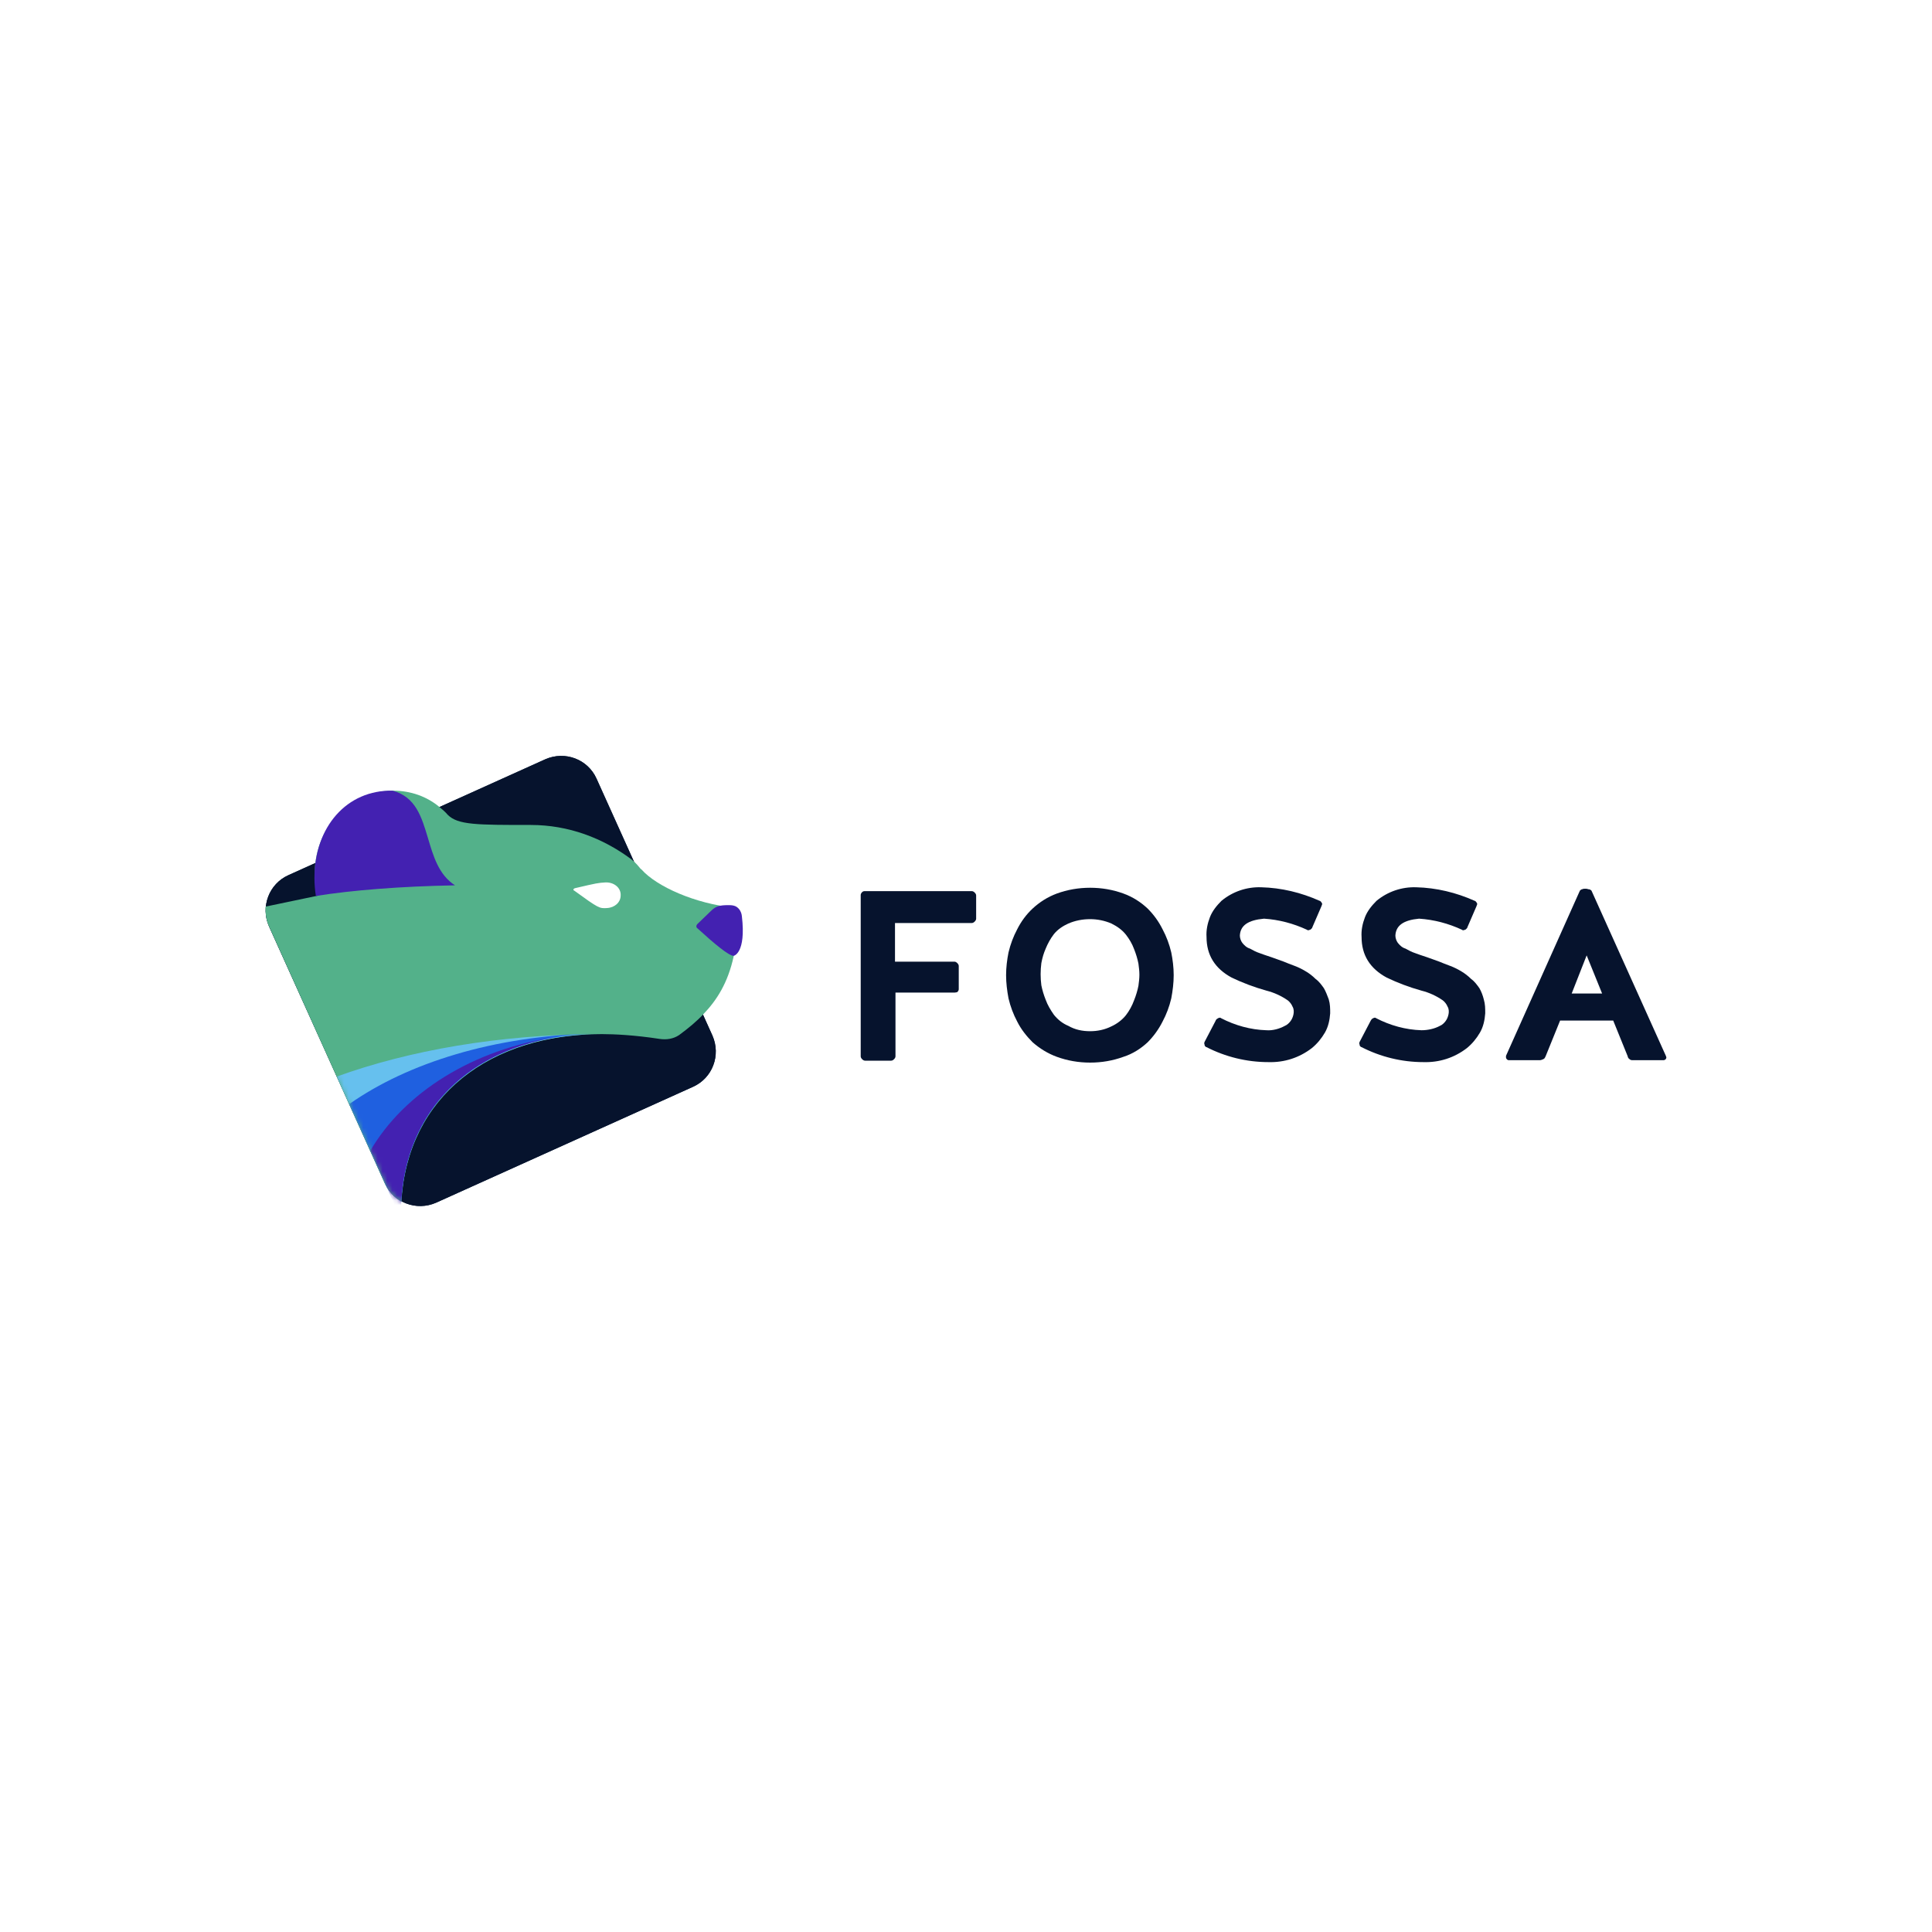 <?xml version="1.0" encoding="utf-8"?>
<!-- Generator: Adobe Illustrator 28.2.0, SVG Export Plug-In . SVG Version: 6.00 Build 0)  -->
<svg version="1.1" id="Layer_2" xmlns="http://www.w3.org/2000/svg" xmlns:xlink="http://www.w3.org/1999/xlink" x="0px" y="0px"
	 viewBox="0 0 400 400" style="enable-background:new 0 0 400 400;" xml:space="preserve">
<style type="text/css">
	.st0{fill:#031E3D;}
	.st1{fill:#06132D;}
	.st2{fill:#53B18A;}
	.st3{fill:#031E3D;filter:url(#Adobe_OpacityMaskFilter);}
	.st4{mask:url(#mask0_2162_555_00000078747423062168407140000009940368150845255332_);}
	.st5{fill:#66C0EE;}
	.st6{fill:#1F60E0;}
	.st7{fill:#4321B1;}
	.st8{fill-rule:evenodd;clip-rule:evenodd;fill:#FFFFFF;}
</style>
<g>
	<path class="st0" d="M55.7,191.8c-1.8-4.1,0-8.8,4-10.6l53.2-24c4.1-1.8,8.8,0,10.6,4l24,53.2c1.8,4.1,0,8.8-4,10.6l-53.2,24
		c-4.1,1.8-8.8,0-10.6-4L55.7,191.8z"/>
	<path class="st1" d="M55.7,191.8c-1.8-4.1,0-8.8,4-10.6l53.2-24c4.1-1.8,8.8,0,10.6,4l24,53.2c1.8,4.1,0,8.8-4,10.6l-53.2,24
		c-4.1,1.8-8.8,0-10.6-4L55.7,191.8z"/>
	<path class="st2" d="M55.7,191.8c-0.6-1.3-0.8-2.8-0.7-4.1l11-2.3c-0.5-1.6-0.8-3.3-0.8-4.8c0-0.7,0-1.4,0.1-2
		c1-8.4,7.8-14.9,16.1-14.9c3.6,0,7,1.2,9.6,3.4c0.6,0.5,1.2,1,1.7,1.6c2.1,2.1,6,2.1,17.2,2.1c7.8,0,14.9,2.7,20.8,7.1
		c0.2,0.2,0.5,0.4,0.7,0.6c0.3,0.3,0.7,0.7,1,1.1c0.1,0.1,0.2,0.3,0.4,0.4c3.2,3.6,11.2,7.1,19.1,7.9v10.1c-1.2,5.5-3.5,9.1-6.3,12
		c-1.4,1.5-3.1,2.9-5,4.3c-1.2,0.8-2.6,1-4,0.8c-5.2-0.8-9.4-1-12-1c-23.2,0-40.2,12.9-41.5,34.7c-1.4-0.8-2.6-2.1-3.4-3.7
		L55.7,191.8z"/>
	<defs>
		<filter id="Adobe_OpacityMaskFilter" filterUnits="userSpaceOnUse" x="69.7" y="214" width="53.8" height="38.2">
			<feColorMatrix  type="matrix" values="1 0 0 0 0  0 1 0 0 0  0 0 1 0 0  0 0 0 1 0"/>
		</filter>
	</defs>
	
		<mask maskUnits="userSpaceOnUse" x="69.7" y="214" width="53.8" height="38.2" id="mask0_2162_555_00000078747423062168407140000009940368150845255332_">
		<path class="st3" d="M55.7,191.8c-1.8-4.1,0-8.8,4-10.6l53.2-24c4.1-1.8,8.8,0,10.6,4l24,53.2c1.8,4.1,0,8.8-4,10.6l-53.2,24
			c-4.1,1.8-8.8,0-10.6-4L55.7,191.8z"/>
	</mask>
	<g class="st4">
		<path class="st5" d="M69.7,222.9L83,252.3c0-0.4,0-0.8,0-0.9c0-23.1,16.9-36.9,40.5-37.3C103.2,214.2,84.6,217.5,69.7,222.9z"/>
		<path class="st6" d="M122.5,214c-20.1,0.5-38,6-50.2,14.6L83,252.3c0-0.4,0-0.8,0-0.9C83,228.6,99.4,214.8,122.5,214z"/>
		<path class="st7" d="M115.2,214.7c-17.2,2.5-31.5,11.5-38.5,23.5l6.3,14c0-0.4,0-0.8,0-0.9C83,231,96,217.9,115.2,214.7z"/>
	</g>
	<path class="st7" d="M65.4,185.5c7.5-1.2,17.6-2,28.8-2.2c-3.4-2.2-4.5-6.1-5.6-9.8c-1.3-4.3-2.5-8.5-7.3-9.8
		c-9.5-0.2-16.2,7.5-16.2,18.1C65.1,183,65.2,184.3,65.4,185.5z"/>
	<path class="st7" d="M151.9,197.9c0,0,2.6-0.5,1.7-8.2c-0.1-1.1-0.8-2-1.7-2.2c-0.4-0.1-0.8-0.1-1.1-0.1c-1.8,0-2.6,0.2-3.6,1.2
		l-2.8,2.7c-0.3,0.3-0.3,0.7,0,0.9C147.9,195.4,150.9,197.9,151.9,197.9z"/>
	<path class="st8" d="M125.7,188c1.6-0.1,2.8-1.2,2.8-2.6l0,0c0.1-1.6-1.4-2.8-3.2-2.7c-1.5,0.1-1.6,0.1-6.3,1.2
		c-0.3,0.1-0.4,0.4-0.1,0.5C124,188.1,124.1,188.1,125.7,188z"/>
	<path class="st1" d="M197.7,205.5h-12.3v13.2c0,0.2-0.1,0.4-0.3,0.6c-0.2,0.2-0.4,0.3-0.6,0.3h-5.4c-0.2,0-0.4-0.1-0.6-0.3
		c-0.2-0.2-0.3-0.4-0.3-0.6v-33.4c0-0.2,0.1-0.4,0.3-0.6c0.2-0.2,0.4-0.2,0.6-0.2h22.1c0.2,0,0.4,0.1,0.6,0.3
		c0.2,0.2,0.3,0.4,0.3,0.6v4.8c0,0.2-0.1,0.4-0.3,0.6c-0.2,0.2-0.4,0.3-0.6,0.3h-15.9v8h12.3c0.2,0,0.4,0.1,0.6,0.3
		c0.2,0.2,0.3,0.4,0.3,0.6v4.8c0,0.2-0.1,0.4-0.3,0.6C198.2,205.4,197.9,205.5,197.7,205.5z"/>
	<path class="st1" d="M225.7,183.8c2.4,0,4.7,0.4,6.9,1.2c1.9,0.7,3.5,1.7,5,3.1c1.3,1.3,2.3,2.7,3.1,4.3c0.8,1.5,1.4,3.1,1.8,4.8
		c0.3,1.5,0.5,3.1,0.5,4.7c0,1.6-0.2,3.2-0.5,4.8c-0.4,1.7-1,3.3-1.8,4.8c-0.8,1.6-1.9,3.1-3.1,4.3c-1.4,1.3-3.1,2.4-5,3
		c-2.2,0.8-4.5,1.2-6.9,1.2c-2.4,0-4.7-0.4-6.9-1.2c-1.9-0.7-3.5-1.7-5-3c-1.3-1.3-2.4-2.7-3.2-4.3c-0.8-1.5-1.4-3.1-1.8-4.8
		c-0.3-1.6-0.5-3.2-0.5-4.8c0-1.6,0.2-3.2,0.5-4.7c0.4-1.7,1-3.3,1.8-4.8c0.8-1.6,1.9-3.1,3.2-4.3c1.4-1.3,3.1-2.4,5-3.1
		C221,184.2,223.3,183.8,225.7,183.8z M225.7,213.5c1.5,0,3-0.3,4.4-1c1.1-0.5,2.2-1.3,3-2.3c0.7-0.9,1.3-2,1.7-3.1
		c0.4-1,0.7-2,0.9-3c0.1-0.8,0.2-1.5,0.2-2.3c0-0.8-0.1-1.5-0.2-2.3c-0.2-1-0.5-2-0.9-3c-0.4-1.1-1-2.1-1.7-3c-0.8-1-1.8-1.7-3-2.3
		c-1.4-0.6-2.9-0.9-4.4-0.9c-1.6,0-3.1,0.3-4.5,0.9c-1.1,0.5-2.2,1.2-3,2.2c-0.7,0.9-1.3,2-1.7,3c-0.4,0.9-0.7,1.9-0.9,3
		c-0.2,1.5-0.2,3.1,0,4.6c0.2,1,0.5,2,0.9,3c0.4,1.1,1,2.1,1.7,3.1c0.8,1,1.8,1.8,3,2.3C222.6,213.2,224.1,213.5,225.7,213.5
		L225.7,213.5z"/>
	<path class="st1" d="M256.7,193.7c0,0.5,0.2,1.1,0.5,1.5c0.4,0.5,0.9,1,1.6,1.2c0.7,0.4,1.3,0.7,1.9,0.9c0.5,0.2,1.4,0.5,2.6,0.9
		l2.5,0.9c0.5,0.2,1.2,0.5,2.3,0.9c0.8,0.3,1.6,0.7,2.4,1.2c0.5,0.3,1.2,0.8,1.9,1.5c0.7,0.5,1.2,1.2,1.7,1.9c0.4,0.7,0.7,1.5,1,2.3
		c0.3,1,0.3,1.9,0.3,2.9c-0.1,1.4-0.4,2.8-1.1,4c-0.7,1.2-1.6,2.3-2.7,3.2c-2.6,2-5.7,3-9,2.9c-4.5,0-8.9-1.1-12.8-3.1
		c-0.1,0-0.2-0.1-0.3-0.2c-0.1-0.1-0.1-0.2-0.1-0.3c-0.1-0.2-0.1-0.4,0-0.6l2.3-4.4c0-0.1,0.1-0.2,0.2-0.3c0.1-0.1,0.2-0.1,0.3-0.2
		c0.1,0,0.2-0.1,0.3-0.1c0.1,0,0.2,0,0.3,0.1c2.9,1.5,6.1,2.4,9.4,2.5c1.3,0.1,2.7-0.3,3.8-0.9c0.5-0.2,0.9-0.6,1.2-1
		c0.3-0.4,0.5-0.9,0.6-1.4c0.1-0.5,0.1-1.1-0.2-1.6c-0.2-0.5-0.6-1-1-1.3c-1.3-0.9-2.8-1.6-4.4-2c-2.5-0.7-4.9-1.6-7.2-2.7
		c-3.5-1.9-5.2-4.7-5.2-8.4c-0.1-1.4,0.2-2.8,0.7-4.1c0.5-1.3,1.4-2.4,2.4-3.4c2.3-1.9,5.2-2.9,8.2-2.8c4.2,0.1,8.3,1.1,12.1,2.8
		c0.1,0,0.2,0.1,0.3,0.2s0.1,0.2,0.2,0.3c0,0.1,0.1,0.2,0,0.3c0,0.1-0.1,0.2-0.1,0.3l-1.9,4.4c0,0.1-0.1,0.2-0.2,0.3
		c-0.1,0.1-0.2,0.2-0.3,0.2c-0.1,0-0.2,0.1-0.3,0.1c-0.1,0-0.2,0-0.3-0.1c-2.8-1.3-5.8-2.1-8.9-2.3
		C258.4,190.5,256.8,191.6,256.7,193.7z"/>
	<path class="st1" d="M288.9,193.7c0,0.5,0.2,1.1,0.5,1.5c0.4,0.5,0.9,1,1.6,1.2c0.7,0.4,1.3,0.7,1.9,0.9c0.5,0.2,1.4,0.5,2.6,0.9
		l2.5,0.9c0.5,0.2,1.2,0.5,2.3,0.9c0.8,0.3,1.6,0.7,2.4,1.2c0.5,0.3,1.2,0.8,1.9,1.5c0.7,0.5,1.2,1.2,1.7,1.9
		c0.4,0.7,0.7,1.5,0.9,2.3c0.3,1,0.3,1.9,0.3,2.9c-0.1,1.4-0.4,2.8-1.1,4c-0.7,1.2-1.6,2.3-2.7,3.2c-2.6,2-5.7,3-9,2.9
		c-4.5,0-8.9-1.1-12.8-3.1c-0.1,0-0.2-0.1-0.3-0.2c-0.1-0.1-0.1-0.2-0.1-0.3c-0.1-0.2-0.1-0.4,0-0.6l2.3-4.4
		c0.1-0.1,0.1-0.2,0.2-0.3s0.2-0.1,0.3-0.2c0.1,0,0.2-0.1,0.3-0.1c0.1,0,0.2,0,0.3,0.1c2.9,1.5,6.1,2.4,9.4,2.5
		c1.3,0,2.7-0.3,3.8-0.9c0.5-0.2,0.9-0.6,1.2-1c0.3-0.4,0.5-0.9,0.6-1.4c0.1-0.5,0.1-1.1-0.2-1.6c-0.2-0.5-0.6-1-1-1.3
		c-1.3-0.9-2.8-1.6-4.4-2c-2.5-0.7-4.9-1.6-7.2-2.7c-3.5-1.9-5.2-4.7-5.2-8.4c-0.1-1.4,0.2-2.8,0.7-4.1c0.5-1.3,1.4-2.4,2.4-3.4
		c2.3-1.9,5.2-2.9,8.2-2.8c4.2,0.1,8.3,1.1,12.1,2.8c0.1,0,0.2,0.1,0.3,0.2c0.1,0.1,0.1,0.2,0.2,0.3c0,0.1,0.1,0.2,0,0.3
		c0,0.1-0.1,0.2-0.1,0.3l-1.9,4.4c0,0.1-0.1,0.2-0.2,0.3c-0.1,0.1-0.2,0.2-0.3,0.2c-0.1,0-0.2,0.1-0.3,0.1c-0.1,0-0.2,0-0.3-0.1
		c-2.8-1.3-5.8-2.1-8.9-2.3C290.6,190.5,289,191.6,288.9,193.7z"/>
	<path class="st1" d="M329.5,184.4l15.4,34.2c0,0.1,0.1,0.2,0.1,0.3c0,0.1,0,0.2-0.1,0.3c0,0.1-0.1,0.2-0.2,0.2
		c-0.1,0.1-0.2,0.1-0.3,0.1h-6.3c-0.3,0-0.5,0-0.7-0.2c-0.2-0.1-0.4-0.4-0.4-0.6l-3-7.4h-11l-3,7.4c-0.1,0.2-0.2,0.5-0.5,0.6
		c-0.2,0.1-0.5,0.2-0.7,0.2h-6.4c-0.1,0-0.2,0-0.3-0.1c-0.1,0-0.1-0.1-0.2-0.2c-0.1-0.1-0.1-0.2-0.1-0.3c0-0.1,0-0.2,0-0.3
		l15.3-34.2c0.1-0.1,0.3-0.3,0.5-0.3c0.2-0.1,0.4-0.1,0.6-0.1c0.2,0,0.4,0,0.6,0.1C329.2,184.1,329.4,184.3,329.5,184.4z
		 M328.5,197.8l-3.1,7.9h6.3L328.5,197.8z"/>
</g>
</svg>
